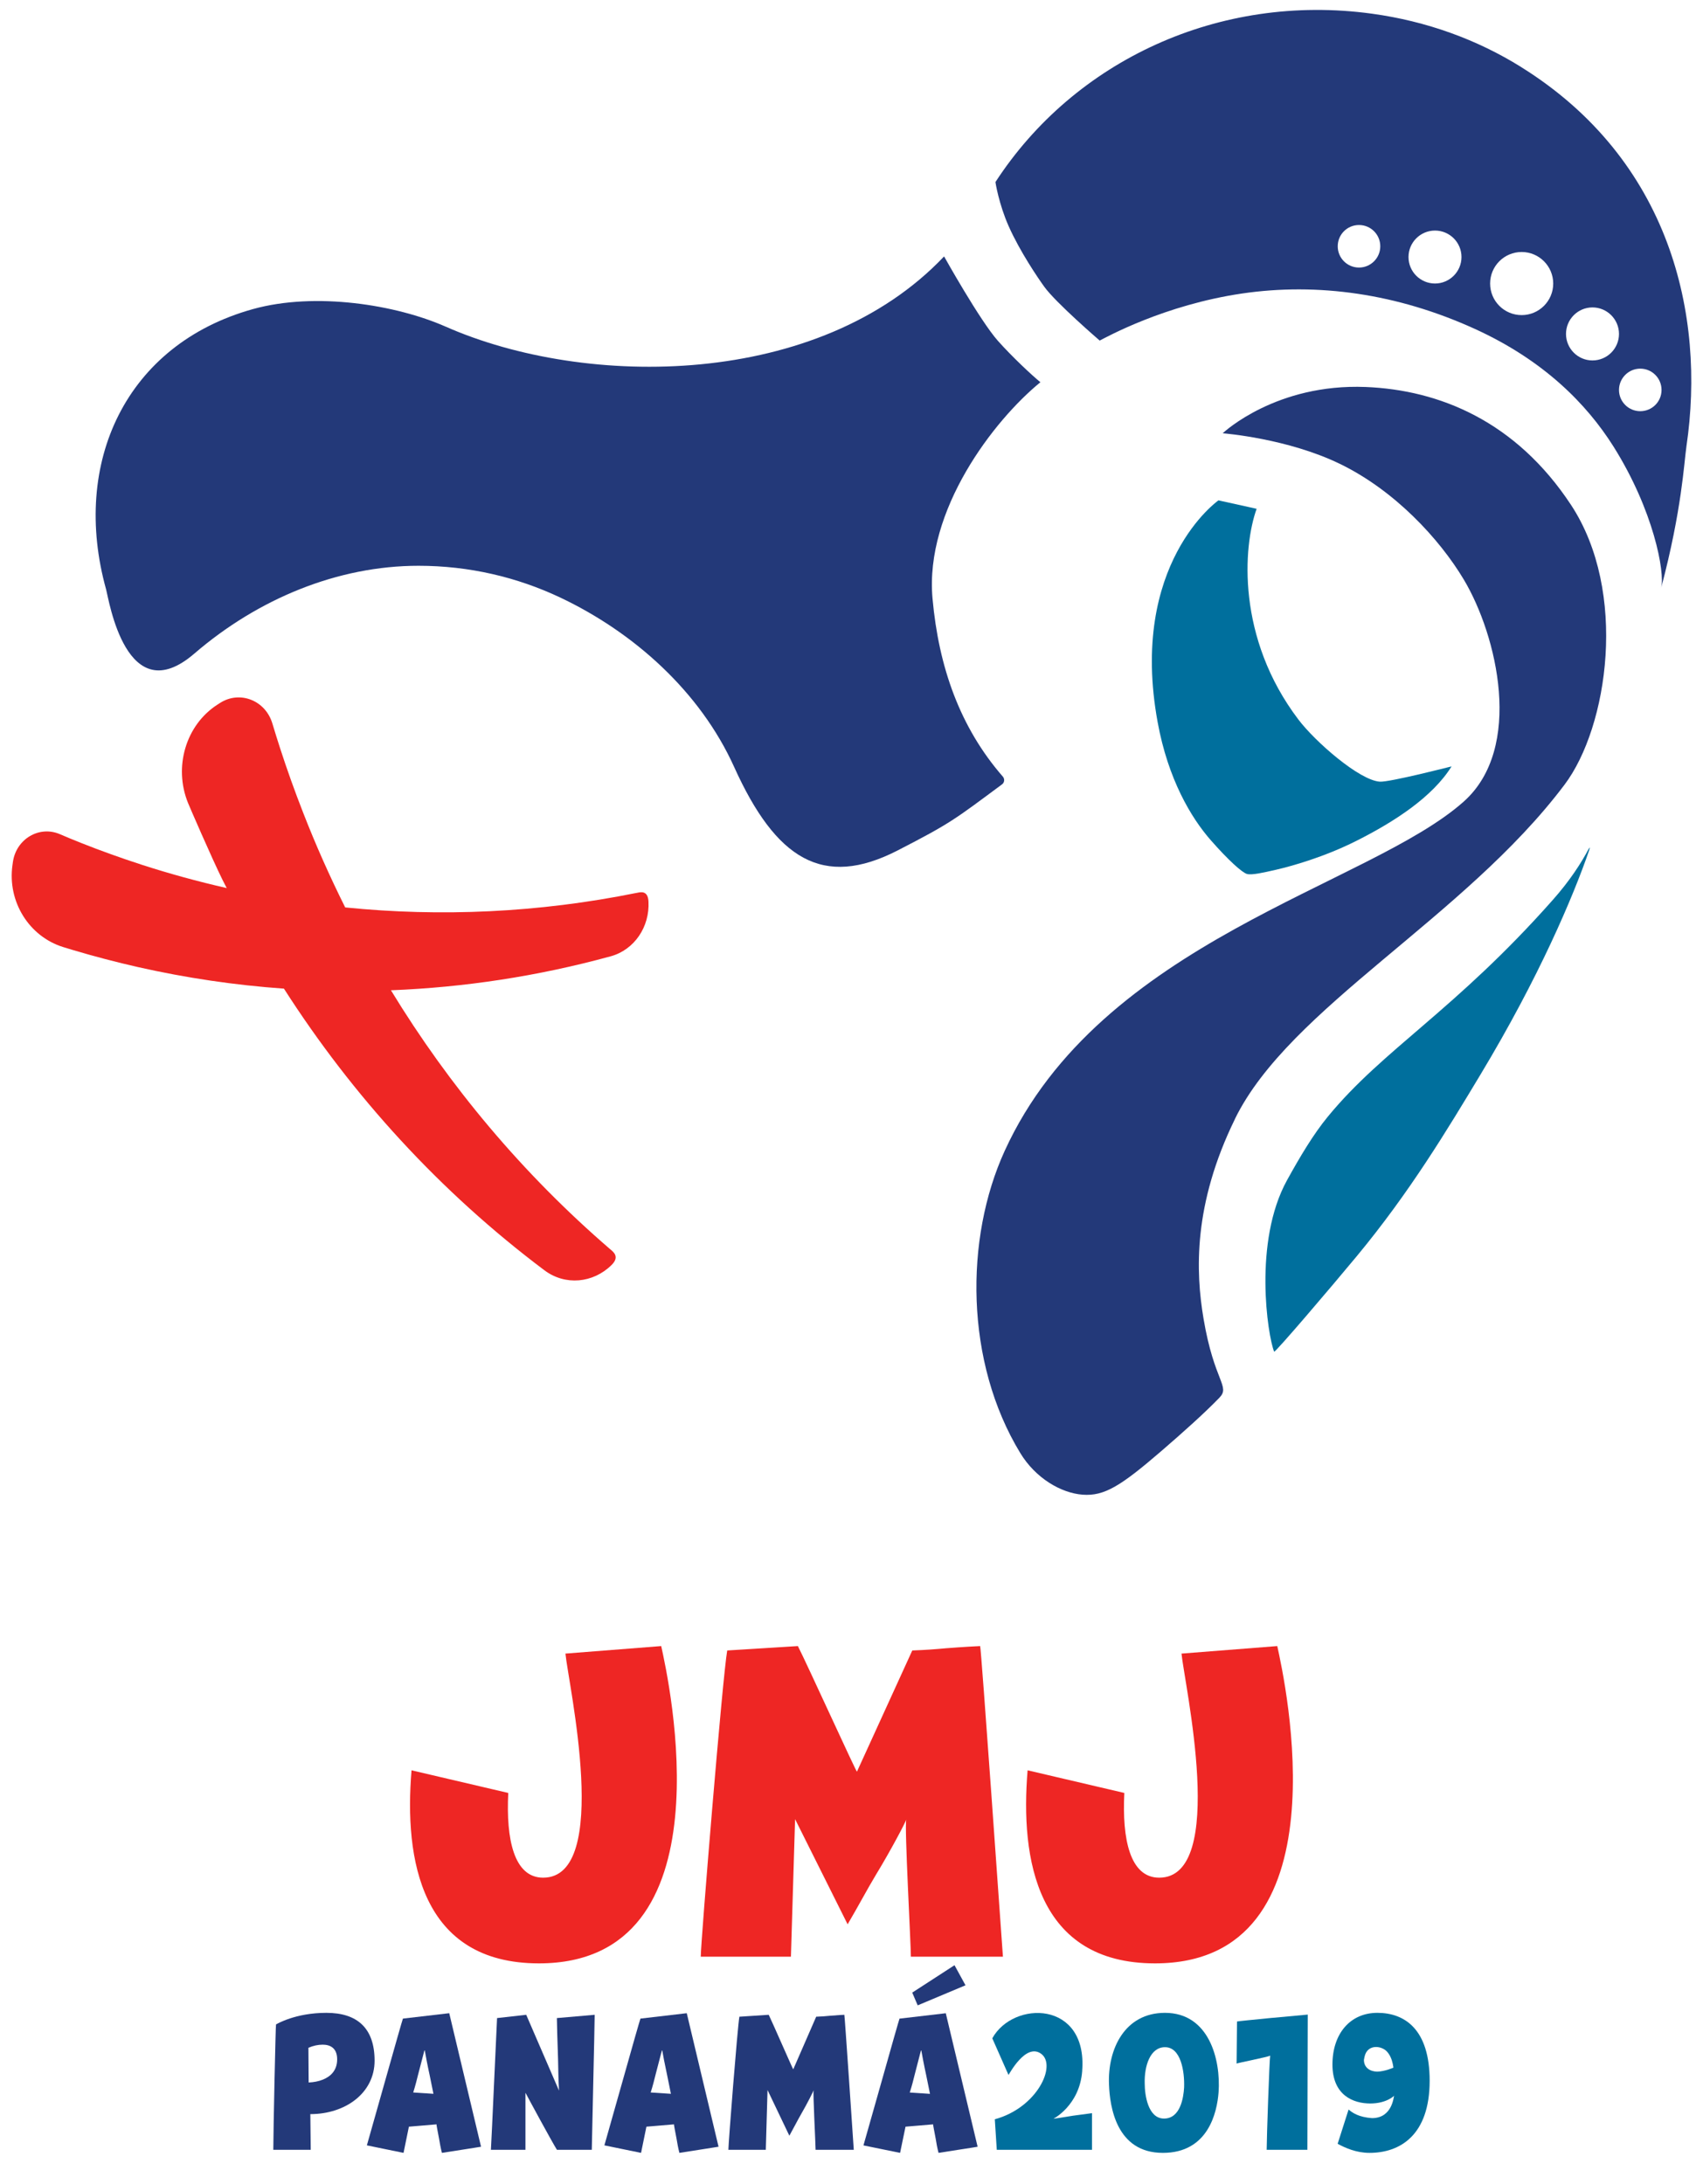 <?xml version="1.0" encoding="UTF-8"?>
<svg id="a" data-name="Layer 1" xmlns="http://www.w3.org/2000/svg" width="425.9" height="546.21" viewBox="0 0 425.9 546.21">
  <g>
    <path d="M304.71,125.14s-22.48,15.77-15.19,55.5c2.61,14.24,8.36,23.88,13.29,29.49,4.38,4.99,7.82,8.08,9.04,8.43,1.21.35,4.33-.39,7.12-1.02,3.94-.9,12.15-3.18,20.27-7.27,9.47-4.77,19.01-10.94,23.78-18.61,0,0-15.51,3.98-17.94,3.82-5.15-.35-16.15-9.99-20.33-15.49-15.56-20.46-13.87-43.37-10.48-52.75l-9.55-2.11Z" fill="#006f9d" stroke-width="0"/>
    <path d="M339.31,314.15c-6.39,7.71-20.5,24.27-20.66,23.88-1.62-3.96-5.28-27.47,3.23-42.9,3.21-5.81,6.55-11.45,10.21-15.9,13.88-16.89,31.82-26.58,56.24-54.17,4.33-4.89,7.09-9.21,8.99-12.78.38-.7.26-.11.06.5-3.99,11.54-12.48,31.61-27.13,55.95-8.4,13.96-17.7,29.44-30.94,45.42" fill="#006f9d" stroke-width="0"/>
    <path d="M308.84,279.83c13.61-27.86,57.35-50.23,82.45-83.62,10.87-14.45,15.89-48.26,1.59-69.96-13.79-20.92-32.93-28.73-51.32-29.47-22.33-.9-35.4,11.22-35.78,11.57h0c.53.05,16.19,1.31,29.26,7.63,13.73,6.64,24.96,18.78,31.04,28.96,8.35,13.98,15.03,42.14-.04,55.54-23.79,21.16-90.73,34.74-114.77,87.31-10.07,22.01-9.94,52.86,3.89,75.59,3.81,6.27,10.17,10,15.59,10.41,5.42.4,9.49-2.13,19.65-10.88,5.5-4.74,10.92-9.6,14.54-13.35,2.83-2.92-1.27-3.91-3.95-19.79-1.99-11.75-2.61-28.54,7.86-49.93" fill="#233979" stroke-width="0"/>
    <path d="M110.57,81.67l-.1-.06c.69.38,1.37.78,2.04,1.19-.65-.37-1.3-.74-1.94-1.13M236.1,64.13c-31.28,32.99-89.43,33.1-124.69,17.54-12.32-5.44-32.48-8.73-48.16-4.37-31.74,8.83-45.55,38.4-36.7,70.16.68,2.47,5.03,30.64,22.04,16,15.92-13.71,35.86-21.97,56.08-21.97,12.66,0,24.65,2.85,35.39,7.92,18.55,8.77,35.05,23.61,43.53,42.37,10.43,23.09,22.19,30.5,40.86,20.92,13.37-6.87,14.37-7.82,26.15-16.55h0c.62-.46.7-1.35.2-1.93-10.75-12.34-16.05-27.44-17.59-44.56-1.98-22.06,15.31-44.55,26.98-54.07-2.11-1.72-7.08-6.37-10.61-10.33-4.54-5.11-13.48-21.14-13.48-21.14" fill="#233979" stroke-width="0"/>
    <path d="M159.18,223.3c-24.56,4.97-49.05,6.03-72.85,3.63-3.86-7.74-7.38-15.64-10.51-23.68-2.1-5.37-4.05-10.8-5.82-16.28-.64-1.99-1.27-3.99-1.87-6-1.72-5.82-8.11-8.33-13.05-5.21l-.73.47c-7.88,5.08-10.98,15.57-7.33,24.57.33.83,5.91,13.73,8.62,19.22.34.7.7,1.38,1.06,2.07-7.23-1.65-14.37-3.6-21.4-5.88-5.05-1.65-10.06-3.43-15-5.4-1.8-.71-3.58-1.45-5.35-2.21-5.15-2.19-10.85,1.2-11.71,6.88l-.12.85c-1.3,9.14,4.14,17.87,12.7,20.52.79.25,1.58.48,2.37.72,5.42,1.62,10.9,3.05,16.41,4.3,11.94,2.69,24.1,4.5,36.41,5.37,17.17,26.82,39.01,50.8,65.14,70.43,5.18,3.89,12.14,3.25,16.78-1.3,2.17-2.12.39-3.35-.35-3.98-21.9-18.88-40.22-40.8-54.81-64.74,18.27-.72,36.69-3.49,54.97-8.5,5.92-1.63,9.77-7.37,9.44-13.69-.15-2.95-2.1-2.33-3-2.15" fill="#ee2624" stroke-width="0"/>
    <path d="M410.21,102.83c-2.94,0-5.32-2.38-5.32-5.31s2.38-5.33,5.32-5.33,5.32,2.38,5.32,5.33-2.38,5.31-5.32,5.31M398.26,90.14c-3.65,0-6.62-2.97-6.62-6.63s2.97-6.63,6.62-6.63,6.63,2.97,6.63,6.63-2.97,6.63-6.63,6.63M380.55,78.8c-4.37,0-7.89-3.53-7.89-7.89s3.53-7.89,7.89-7.89,7.89,3.54,7.89,7.89-3.53,7.89-7.89,7.89M358.88,70.9c-3.66,0-6.63-2.96-6.63-6.62s2.97-6.62,6.63-6.62,6.62,2.97,6.62,6.62-2.97,6.62-6.62,6.62M339.87,66.91c-2.94,0-5.32-2.38-5.32-5.32s2.37-5.32,5.32-5.32,5.32,2.38,5.32,5.32-2.39,5.32-5.32,5.32M380.43,16.77c-11.02-6.87-23.66-11.48-37.35-13.35-38.21-5.22-74.4,11.76-94.12,42.09-.04.06.87,5.59,3.28,11.02,2.85,6.42,7.38,13.04,8.9,15.15,2.86,4,13.88,13.49,13.88,13.49,1.69-.86,16.16-8.91,35.6-11.77,18.89-2.77,38.8,0,58.24,8.86,17.24,7.86,27.97,18.8,34.65,29.4,10.03,15.95,12.91,31.47,11.93,35.35,5.19-19.56,5.71-31.25,6.33-35.48,4.82-32.73-4.07-71.53-41.34-94.75" fill="#233979" stroke-width="0"/>
  </g>
  <g>
    <path d="M102.92,442.72l24.19,5.66c-.58,11.54,1.4,21.19,8.72,21.19,17.21,0,6.28-48.61,5.58-56.04l23.95-1.88c1.86,8.43,17.56,79.35-30.58,79.35-29.54,0-33.72-26.07-31.86-48.27" fill="#ee2624" stroke-width="0"/>
    <path d="M197.81,489.33h-22.56c0-3.55,5.47-70.25,6.62-76.58l17.67-1.1c2.22,4.33,14.54,31.41,14.77,31.41l13.84-30.31c3.14-.11,5.93-.32,8.37-.55,4.19-.33,8.26-.55,8.6-.55.24,0,5.35,72.91,5.7,77.68h-23.02c0-3.21-1.63-32.63-1.16-34.28-.23.77-3.84,7.65-7.56,13.76-2.21,3.66-4.42,7.88-7.1,12.42l-13.14-26.3-1.04,34.4Z" fill="#ee2624" stroke-width="0"/>
    <path d="M256.99,442.72l24.19,5.66c-.58,11.54,1.4,21.19,8.72,21.19,17.21,0,6.28-48.61,5.58-56.04l23.95-1.88c1.85,8.43,17.55,79.35-30.58,79.35-29.54,0-33.72-26.07-31.86-48.27" fill="#ee2624" stroke-width="0"/>
  </g>
  <g>
    <path d="M77.18,520.79c1.3-.06,2.51-.29,3.57-.72,1.78-.72,3.57-2.17,3.57-5.07s-1.83-3.67-3.62-3.67c-1.15,0-2.35.25-3.57.78l.06,8.68ZM81.62,503.37c7.77,0,12.06,3.87,12.06,11.97s-7.33,13.36-16.07,13.36c0,.52.1,7.52.1,8.92h-9.36c0-4.39.58-31.4.68-31.35.25-.14,4.88-2.9,12.59-2.9" fill="#233979" stroke-width="0"/>
    <path d="M108.4,523.63l-.96-4.73c-.54-2.41-1.06-5.26-1.21-6.13h-.09l-1.55,5.94c-.34,1.4-.72,2.89-1.25,4.58l5.07.33ZM120.31,536.85l-1.49.24-3.37.53-4.93.77c-.34-1.3-.53-2.46-.72-3.57-.34-1.78-.68-3.52-.63-3.56.05,0-1.69.14-3.43.29l-3.48.29-1.34,6.55-9.17-1.88,4.48-15.83c2.23-7.91,4.49-15.87,4.54-15.87l11.58-1.35,7.95,33.38" fill="#233979" stroke-width="0"/>
    <path d="M139.28,537.62c-1.3-2.07-7.43-13.41-7.82-14.18h-.05v14.18h-8.64c.19-2.94,1.35-29.43,1.54-32.94l7.29-.82,8.2,18.96c-.15-2.9-.19-5.51-.24-7.97-.14-4.15-.29-8.73-.29-10.17l9.45-.82c0,2.6-.72,32.46-.72,33.76h-8.73Z" fill="#233979" stroke-width="0"/>
    <path d="M167.79,523.63l-.96-4.73c-.53-2.41-1.07-5.26-1.21-6.13h-.09l-1.55,5.94c-.34,1.4-.72,2.89-1.25,4.58l5.07.33ZM179.7,536.85l-1.5.24-3.37.53-4.92.77c-.34-1.3-.53-2.46-.72-3.57-.34-1.78-.68-3.52-.63-3.56.05,0-1.69.14-3.42.29l-3.48.29-1.34,6.55-9.17-1.88,4.48-15.83c2.22-7.91,4.49-15.87,4.54-15.87l11.58-1.35,7.95,33.38" fill="#233979" stroke-width="0"/>
    <path d="M191.53,537.62h-9.37c0-1.54,2.27-30.53,2.75-33.28l7.34-.48c.92,1.87,6.04,13.64,6.13,13.64l5.74-13.16c1.3-.04,2.46-.14,3.47-.24,1.73-.15,3.43-.24,3.57-.24.09,0,2.22,31.69,2.36,33.76h-9.55c0-1.4-.68-14.18-.49-14.9-.09.33-1.59,3.32-3.13,5.98-.92,1.59-1.83,3.42-2.94,5.4l-5.46-11.43-.43,14.95Z" fill="#233979" stroke-width="0"/>
    <path d="M229.5,501.49l-1.36-3.18,10.57-6.85,2.75,5.02-11.96,5.02ZM232.58,523.63l-.96-4.72c-.53-2.41-1.06-5.26-1.21-6.13h-.09l-1.54,5.94c-.34,1.4-.72,2.89-1.26,4.58l5.06.33ZM244.5,536.85l-1.49.25-3.37.52-4.92.77c-.34-1.29-.54-2.45-.72-3.57-.34-1.78-.68-3.52-.64-3.56.06,0-1.68.14-3.42.29l-3.48.29-1.36,6.55-9.16-1.87,4.49-15.83c2.22-7.91,4.49-15.87,4.53-15.87l11.57-1.35,7.96,33.38" fill="#233979" stroke-width="0"/>
    <path d="M270.65,517.85c-.63,8.83-7.48,12.15-7.19,12.01.1,0,2.61-.38,4.92-.77l4.72-.63v9.16h-23.82l-.49-7.63c10.61-2.89,15.49-13.45,11.63-16.35-3.86-2.9-8.01,5.07-8.21,5.26l-4.05-9.16c5.26-9.51,23.83-9.46,22.48,8.1" fill="#006f9d" stroke-width="0"/>
    <path d="M291.35,511.96c-3.67,0-5.21,4.63-5.07,9.12,0,2.7.77,8.73,4.83,8.73s4.87-5.16,5.02-7.77c.15-4.05-.82-10.08-4.77-10.08M290.82,538.39c-11.68,0-13.27-11.63-13.47-17.07-.38-8.92,3.96-17.95,13.99-17.95,11.05,0,13.99,11.73,13.41,19.88-.39,5.07-2.61,15.14-13.94,15.14" fill="#006f9d" stroke-width="0"/>
    <path d="M318.17,504.63l8.88-.82-.09,33.81h-10.18c0-2.84.68-22.57.88-23.54-.58.34-8.26,1.84-8.4,1.98l.1-10.52c0-.05,4.34-.48,8.83-.92" fill="#006f9d" stroke-width="0"/>
    <path d="M348.04,515.14c-.33-1.02-1.02-2.22-2.03-2.74-.63-.34-1.26-.49-1.88-.49-1.4,0-2.56.82-2.89,2.51l-.14.72c0,1.88,1.44,2.9,3.33,2.94,1.83-.05,4.05-.96,4.05-1.02-.09-.67-.24-1.29-.43-1.93M342.68,526.04c-4.2,0-9.45-2.02-9.45-9.74s4.44-12.93,11.23-12.93,13.08,4.06,13.08,16.98c0,13.7-7.48,18.04-15.05,18.04-3.28,0-6.09-1.25-7.96-2.27l2.74-8.58c.91.82,2.56,1.93,5.84,2.16,5.17,0,5.4-5.45,5.55-5.59.14-.15-1.74,1.93-5.98,1.93" fill="#006f9d" stroke-width="0"/>
  </g>
</svg>